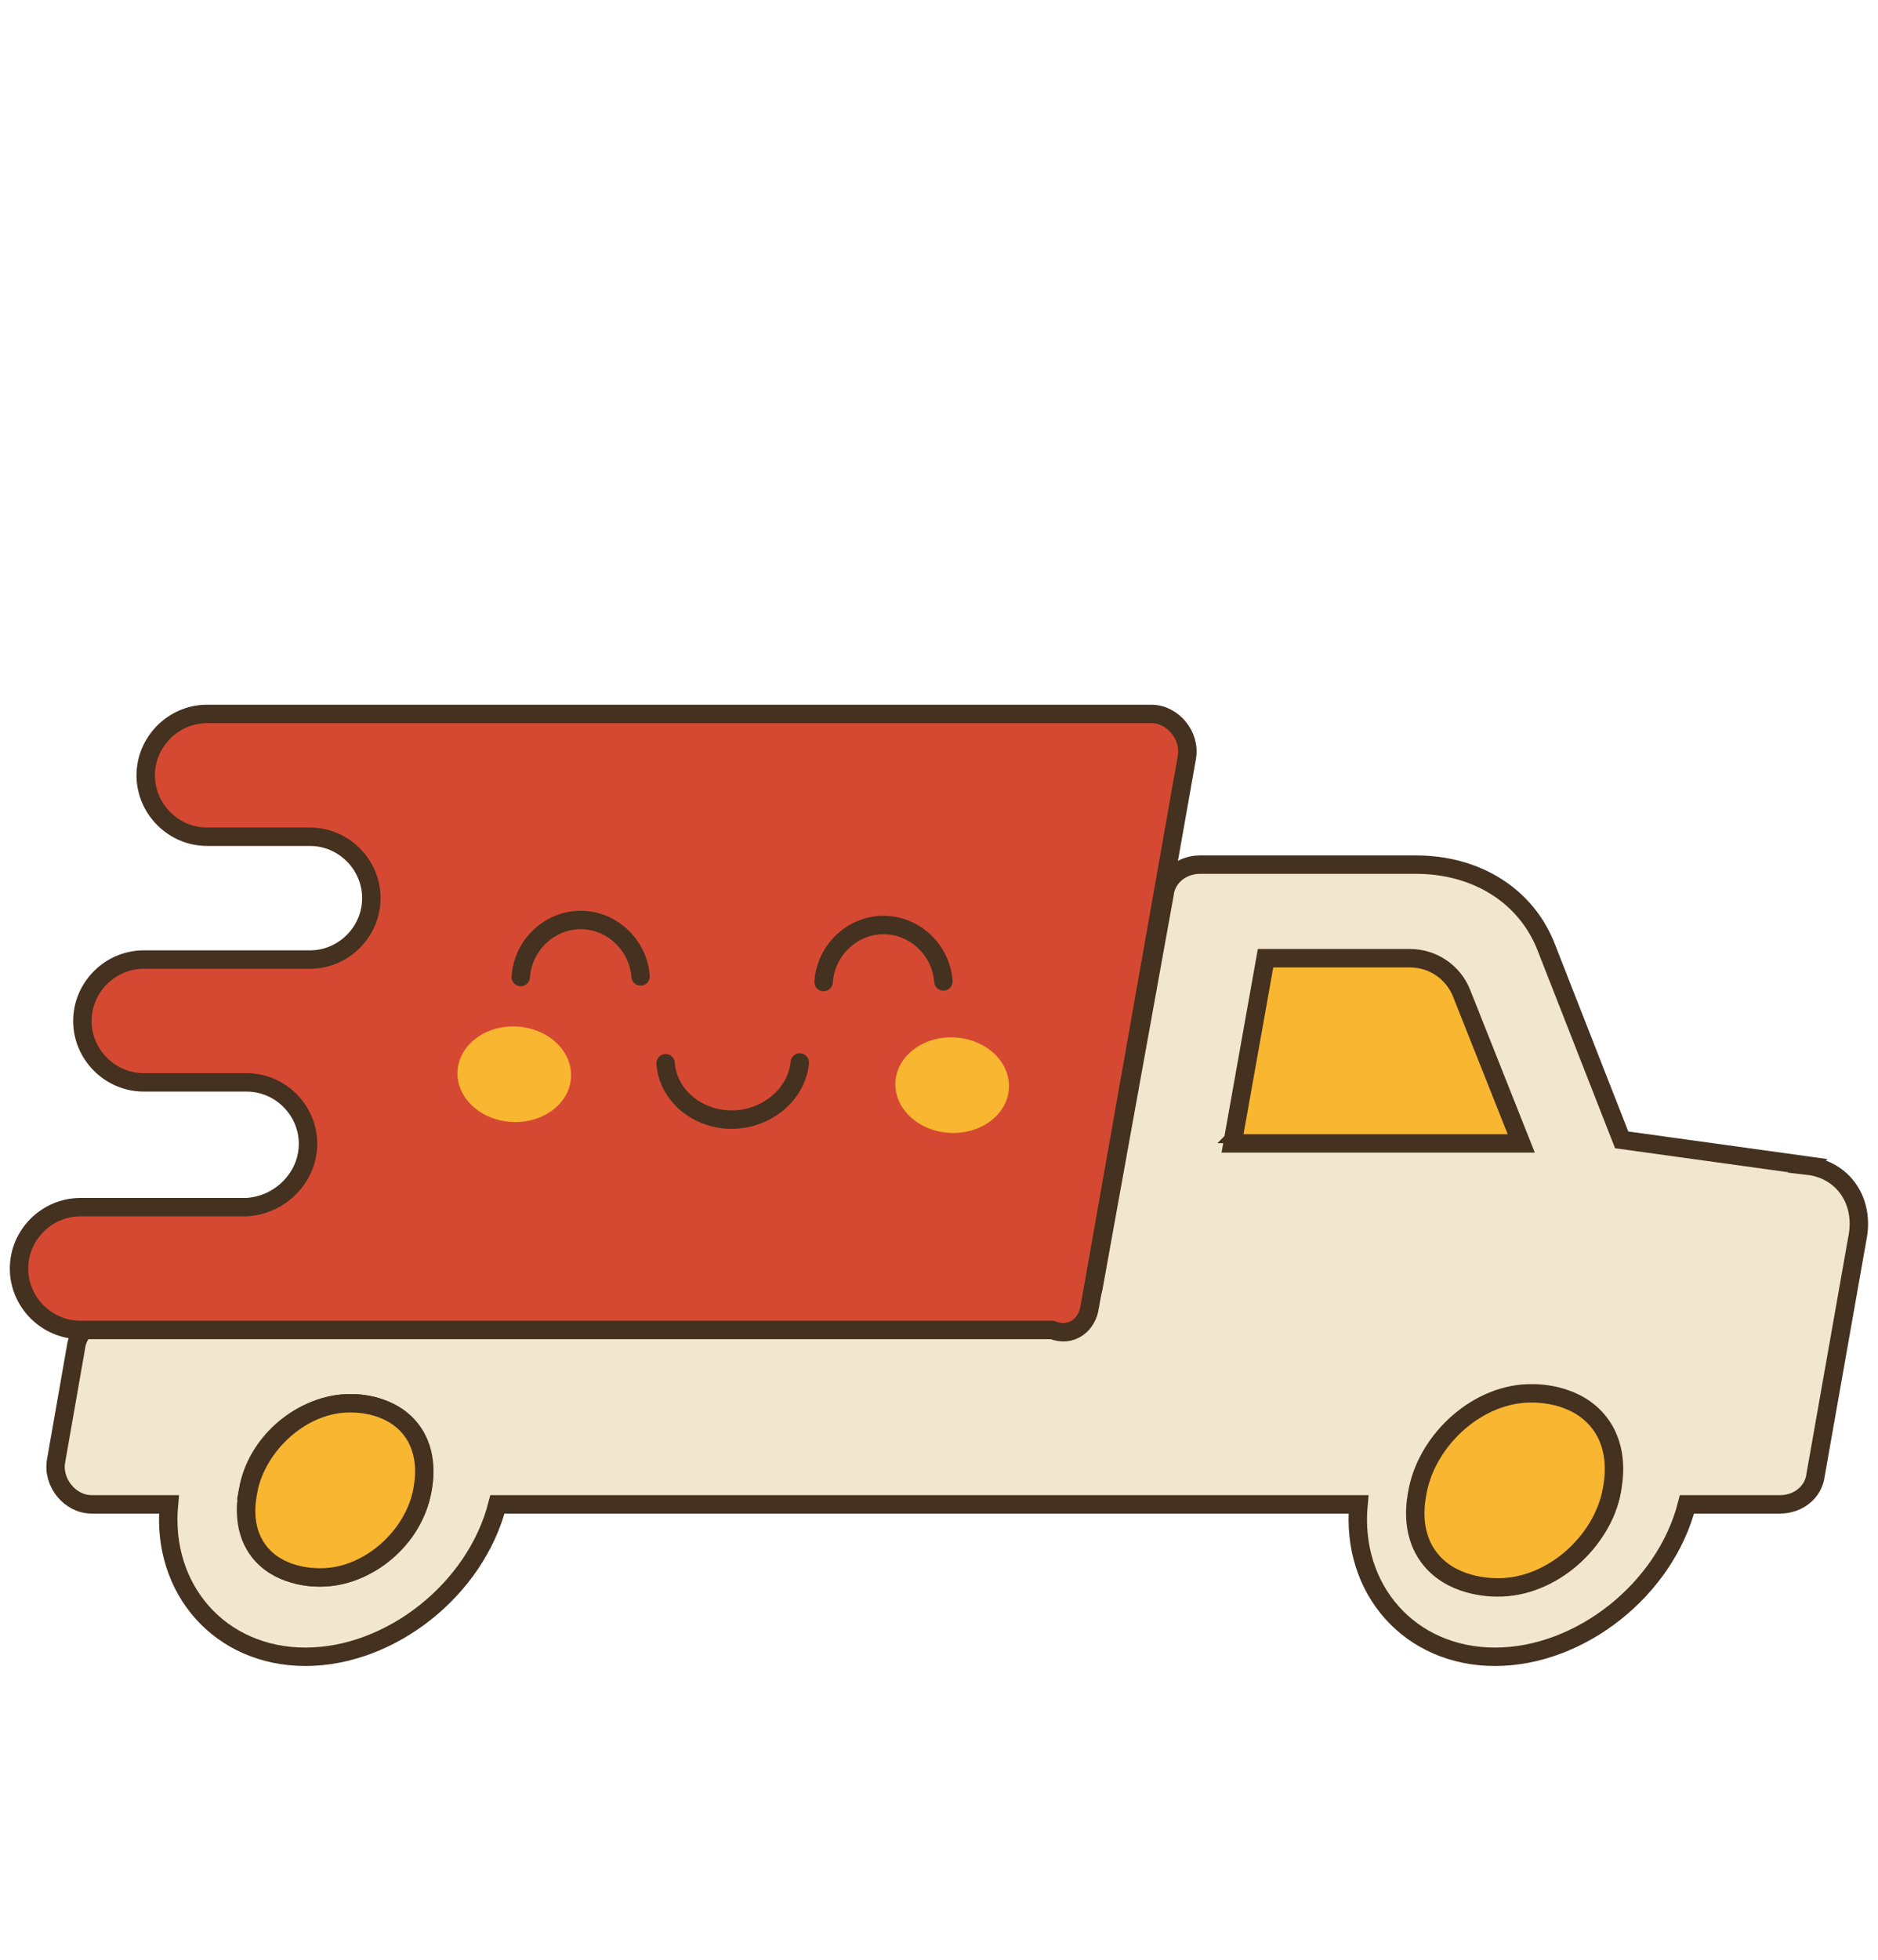 <svg viewBox="0 0 152.98 159.57" xmlns="http://www.w3.org/2000/svg" data-name="Calque 1" id="Calque_1">
  <defs>
    <style>
      .cls-1, .cls-2 {
        fill: #f9b630;
      }

      .cls-2, .cls-3 {
        stroke-miterlimit: 10;
      }

      .cls-2, .cls-3, .cls-4, .cls-5 {
        stroke: #44311f;
        stroke-width: 1.5px;
      }

      .cls-3 {
        fill: #f2e7ce;
      }

      .cls-4 {
        fill: none;
      }

      .cls-4, .cls-5 {
        stroke-linecap: round;
        stroke-linejoin: round;
      }

      .cls-5 {
        fill: #d54932;
      }
    </style>
  </defs>
  <g>
    <path d="M147.26,94.91l-15.16-2.1-6.13-15.64c-1.61-4.19-5.64-6.77-10.64-6.77h-17.57c-1.45,0-2.74.97-2.9,2.42l-5.8,32.09c-.32,1.45-1.45,2.42-2.9,2.42H9.08c-1.45,0-2.74.97-2.9,2.42l-1.61,9.19c-.32,1.77,1.13,3.55,2.9,3.55h6.29c-.64,6.93,4.19,12.41,11.12,12.41s13.87-5.48,15.64-12.41h70.14c-.64,6.93,4.19,12.41,11.12,12.41s13.87-5.48,15.64-12.41h7.58c1.45,0,2.74-.97,2.9-2.42l3.39-19.19c.64-3.06-1.13-5.64-4.03-5.97ZM34.39,121.35c-.64,3.87-4.35,7.09-8.38,7.09s-6.61-3.22-5.8-7.09c.64-3.87,4.35-7.09,8.38-7.09s6.61,3.22,5.8,7.09ZM100.98,92.33l2.42-13.54h10.32c1.77,0,3.39.97,4.03,2.58l4.35,10.96s-21.12,0-21.12,0ZM131.29,121.35c-.64,3.87-4.35,7.09-8.38,7.09s-6.61-3.22-5.8-7.09c.64-3.87,4.35-7.09,8.38-7.09s6.45,3.22,5.8,7.09Z" class="cls-3"></path>
    <path d="M88.78,106.34l7.9-44.66c.32-1.77-1.13-3.55-2.9-3.55H16.87c-2.74,0-5,2.26-5,5s2.26,5,5,5h8.38c2.74,0,5,2.26,5,5s-2.26,5-5,5h-13.54c-2.74,0-5,2.26-5,5s2.26,5,5,5h8.38c2.74,0,5,2.26,5,5s-2.26,5-5,5.16H6.55c-2.74,0-5,2.26-5,5s2.26,5,5,5h79.16c1.61.64,2.9-.48,3.06-1.93Z" class="cls-5"></path>
  </g>
  <g>
    <path d="M42.42,79.55c.18-2.68,2.46-4.73,5.04-4.64,2.45.08,4.53,2.06,4.72,4.59" class="cls-4"></path>
    <path d="M67.09,79.96c.18-2.68,2.46-4.73,5.04-4.64,2.45.08,4.53,2.06,4.72,4.59" class="cls-4"></path>
    <path d="M65.15,86.51c-.25,2.68-2.84,4.74-5.73,4.65-2.74-.08-5.03-2.06-5.2-4.59" class="cls-4"></path>
    <ellipse transform="translate(-47.68 124.63) rotate(-86.94)" ry="4.63" rx="3.89" cy="87.46" cx="41.89" class="cls-1"></ellipse>
    <ellipse transform="translate(-14.8 161.1) rotate(-86.94)" ry="4.63" rx="3.89" cy="88.35" cx="77.57" class="cls-1"></ellipse>
  </g>
  <path d="M115.49,121.35c.82-4.17,4.93-7.97,9.34-7.9.6,0,3.67.06,5.47,2.42,1.62,2.12,1.14,4.71,1,5.48-.77,4.2-4.93,7.96-9.34,7.9-.6,0-3.83-.05-5.61-2.51-1.51-2.08-1.02-4.58-.86-5.39Z" class="cls-2"></path>
  <path d="M20.22,121.35c.74-3.74,4.42-7.16,8.38-7.09.54,0,3.3.05,4.91,2.17,1.45,1.9,1.02,4.23.9,4.92-.69,3.77-4.43,7.15-8.38,7.09-.54,0-3.44-.04-5.03-2.25-1.35-1.87-.91-4.11-.77-4.84Z" class="cls-2"></path>
  <path d="M100.4,93.1l2.69-15.08h11.77c1.85,0,3.52,1.13,4.2,2.85l4.86,12.23h-23.52Z" class="cls-2"></path>
</svg>